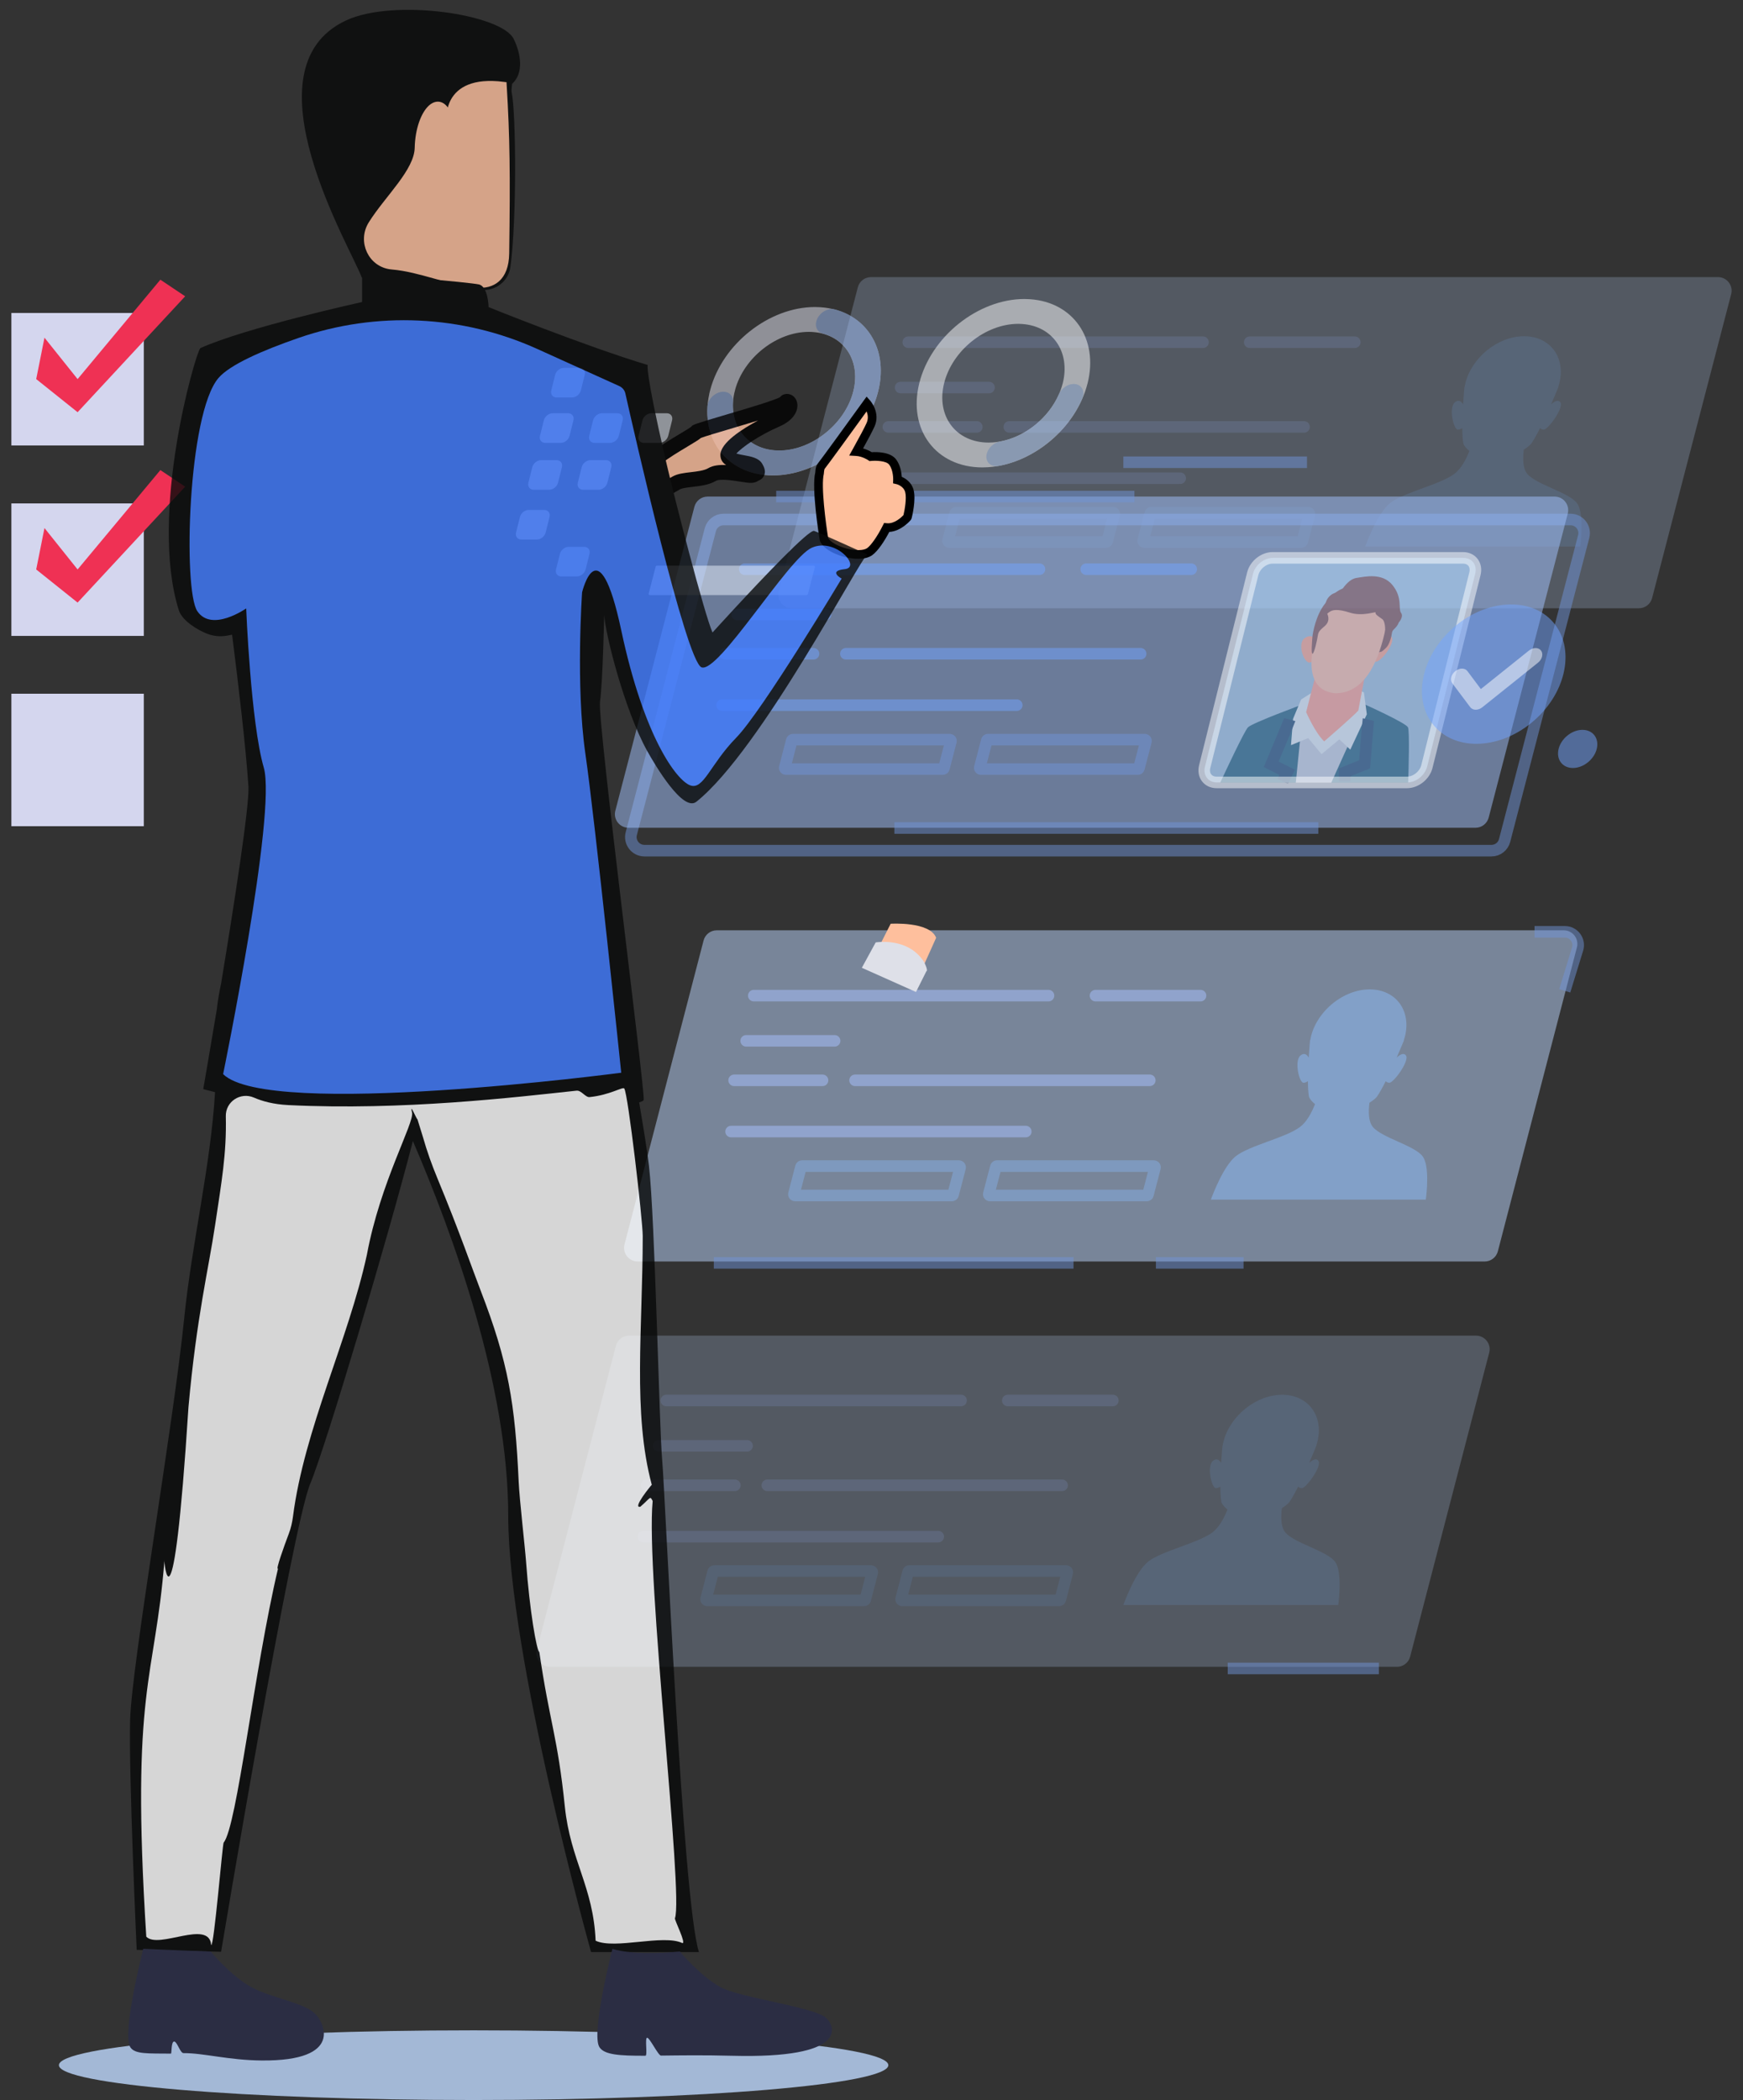 <svg width="83" height="100" viewBox="0 0 83 100" fill="none" xmlns="http://www.w3.org/2000/svg">
<rect x="0" y="0" width="83" height="100" fill="#333333" stroke="none"/>
<g opacity="0.46">
<path opacity="0.5" d="M78.044 28.965H37.711C37.287 28.965 36.977 28.564 37.084 28.154L40.849 13.68C40.924 13.394 41.181 13.195 41.476 13.195H81.81C82.234 13.195 82.544 13.596 82.437 14.006L78.671 28.481C78.597 28.766 78.339 28.965 78.044 28.965Z" fill="#BFD9FF"/>
<path opacity="0.5" d="M43.252 16.296H57.286" stroke="#A9C2FF" stroke-width="0.55" stroke-linecap="round" stroke-linejoin="round"/>
<path opacity="0.5" d="M42.164 22.772H56.199" stroke="#A9C2FF" stroke-width="0.55" stroke-linecap="round" stroke-linejoin="round"/>
<path opacity="0.5" d="M48.063 20.329H62.097" stroke="#A9C2FF" stroke-width="0.55" stroke-linecap="round" stroke-linejoin="round"/>
<path opacity="0.5" d="M42.885 18.454H47.096" stroke="#A9C2FF" stroke-width="0.55" stroke-linecap="round" stroke-linejoin="round"/>
<path opacity="0.5" d="M42.303 20.329H46.514" stroke="#A9C2FF" stroke-width="0.55" stroke-linecap="round" stroke-linejoin="round"/>
<path opacity="0.5" d="M59.511 16.296H64.514" stroke="#A9C2FF" stroke-width="0.55" stroke-linecap="round" stroke-linejoin="round"/>
<path opacity="0.5" d="M61.962 25.813H54.492C54.455 25.813 54.428 25.778 54.437 25.741L54.772 24.456C54.778 24.431 54.801 24.413 54.827 24.413H62.297C62.334 24.413 62.361 24.448 62.352 24.485L62.018 25.77C62.011 25.795 61.988 25.813 61.962 25.813Z" stroke="#84AEE5" stroke-width="0.55" stroke-miterlimit="10"/>
<path opacity="0.5" d="M52.669 25.813H45.2C45.162 25.813 45.134 25.778 45.144 25.741L45.478 24.456C45.485 24.431 45.508 24.413 45.534 24.413H53.003C53.041 24.413 53.069 24.448 53.059 24.485L52.725 25.77C52.718 25.795 52.695 25.813 52.669 25.813Z" stroke="#84AEE5" stroke-width="0.55" stroke-miterlimit="10"/>
<path opacity="0.5" d="M75.094 23.959C74.712 23.449 73.158 23.078 72.729 22.568C72.509 22.307 72.509 21.822 72.562 21.411C72.715 21.313 72.842 21.215 72.917 21.124C73.046 20.936 73.192 20.672 73.337 20.383C73.381 20.427 73.44 20.46 73.516 20.458C73.72 20.452 74.496 19.395 74.296 19.149C74.181 19.009 73.997 19.131 73.859 19.261C74.064 18.79 74.209 18.429 74.209 18.429H74.202C74.221 18.369 74.239 18.309 74.254 18.249C74.562 17.013 73.81 16.011 72.575 16.011C71.339 16.011 70.088 17.013 69.78 18.249C69.765 18.309 69.753 18.369 69.743 18.429H69.735C69.735 18.429 69.7 18.79 69.671 19.261C69.598 19.131 69.474 19.009 69.289 19.149C68.967 19.395 69.217 20.452 69.418 20.458C69.492 20.46 69.568 20.427 69.633 20.383C69.635 20.672 69.649 20.936 69.684 21.124C69.721 21.235 69.829 21.357 69.97 21.475C69.816 21.872 69.582 22.32 69.251 22.568C68.568 23.078 66.829 23.449 66.193 23.959C65.62 24.418 65.108 25.759 65.011 26.023H75.247C75.282 25.759 75.439 24.418 75.094 23.959Z" fill="#8DBCF8"/>
</g>
<path opacity="0.5" d="M71.022 40.507H30.688C30.264 40.507 29.954 40.106 30.061 39.696L33.826 25.222C33.901 24.936 34.158 24.737 34.453 24.737H74.787C75.211 24.737 75.52 25.138 75.414 25.548L71.648 40.022C71.574 40.308 71.317 40.507 71.022 40.507Z" stroke="#7094D8" stroke-width="0.55" stroke-miterlimit="10"/>
<path opacity="0.5" d="M70.263 39.417H29.929C29.505 39.417 29.195 39.016 29.302 38.605L33.067 24.131C33.142 23.846 33.399 23.646 33.694 23.646H74.028C74.452 23.646 74.761 24.047 74.655 24.457L70.89 38.931C70.815 39.217 70.557 39.417 70.263 39.417Z" fill="#A5C5FF"/>
<path opacity="0.5" d="M42.589 39.429H62.777" stroke="#7094D8" stroke-width="0.55" stroke-miterlimit="10"/>
<path opacity="0.5" d="M36.962 23.646H54.02" stroke="#7094D8" stroke-width="0.55" stroke-miterlimit="10"/>
<path opacity="0.5" d="M67.016 37.258H57.947C57.53 37.258 57.276 36.919 57.38 36.502L59.668 27.32C59.772 26.902 60.194 26.564 60.612 26.564H69.681C70.098 26.564 70.352 26.902 70.248 27.32L67.96 36.502C67.856 36.919 67.433 37.258 67.016 37.258Z" fill="#B7DEFF"/>
<g opacity="0.5">
<path d="M62.566 37.269L63.36 34.084L62.059 33.533C62.059 33.533 59.634 34.421 59.427 34.635C59.254 34.815 58.383 36.673 58.107 37.269H62.566Z" fill="#023F61"/>
<path d="M67.055 37.269C67.075 36.673 67.13 34.815 67.046 34.635C66.947 34.421 64.965 33.533 64.965 33.533L63.389 34.084L62.595 37.269H67.055Z" fill="#023F61"/>
<path d="M63.392 37.276L64.635 34.519L61.965 34.672L61.704 37.276H63.392Z" fill="#BEBECF"/>
<path d="M62.538 32.941L61.957 33.309L61.575 34.227L61.476 35.483L62.295 35.146L62.93 35.912L63.779 35.207L64.3 35.697L65.087 34.013L64.948 32.972L64.619 32.819L62.538 32.941Z" fill="#DEE0E8"/>
<path d="M62.713 30.543C62.713 30.543 62.518 30.099 62.118 30.395C61.717 30.69 62.186 31.831 62.476 31.488C62.766 31.144 62.713 30.543 62.713 30.543Z" fill="#FB8E74"/>
<path d="M65.578 30.514C65.578 30.514 65.959 30.043 66.246 30.307C66.533 30.571 65.589 31.776 65.434 31.454C65.279 31.131 65.578 30.514 65.578 30.514Z" fill="#FB8E74"/>
<path d="M64.682 33.836L65.091 31.662L62.72 31.867L62.197 33.909C62.197 33.909 62.612 34.876 63.056 35.304C63.056 35.304 64.435 34.113 64.682 33.836Z" fill="#FB8877"/>
<path d="M66.609 29.639C66.52 29.903 66.302 29.969 66.286 30.123C66.27 30.278 66.172 30.674 66.021 30.828C65.871 30.983 65.792 31.027 65.792 31.027C65.792 31.027 63.758 31.6 62.725 30.806C62.725 30.806 62.658 30.505 62.729 30.145C62.799 29.789 62.626 29.727 62.827 29.55C63.028 29.374 63.088 29.22 63.093 29.022C63.098 28.823 63.113 28.581 63.319 28.383C63.525 28.184 63.71 28.25 63.911 28.074C63.911 28.074 64.207 27.576 64.599 27.519C64.991 27.463 65.817 27.255 66.308 27.86C66.8 28.464 66.573 28.993 66.715 29.182C66.857 29.371 66.609 29.639 66.609 29.639Z" fill="#713336"/>
<path d="M62.704 30.167C62.704 30.167 61.745 32.812 63.552 33.011C65.149 33.047 65.717 31.098 65.945 30.097C66.174 29.097 66.032 28.05 64.754 28.084C63.475 28.118 62.845 29.575 62.704 30.167Z" fill="#FBA990"/>
<path d="M63.202 29.229C63.202 29.229 63.321 29.441 63.211 29.655C63.102 29.869 62.803 29.952 62.759 30.234C62.715 30.516 62.584 31.102 62.504 31.128C62.424 31.154 62.481 30.555 62.494 30.35C62.508 30.145 62.66 29.297 63.087 28.757C63.513 28.219 63.777 27.991 64.536 27.867C65.295 27.744 65.87 28.063 66.082 28.527C66.293 28.99 65.955 30.171 65.955 30.171C65.955 30.171 66.005 29.61 65.818 29.478C65.63 29.346 65.475 29.249 65.505 29.172C65.537 29.095 64.905 29.374 64.273 29.171C63.642 28.968 63.437 29.06 63.332 29.125C63.227 29.19 63.202 29.229 63.202 29.229Z" fill="#713336"/>
<path d="M61.417 34.267C61.401 34.328 60.534 36.395 60.534 36.395L61.296 36.778L61.082 37.206" stroke="#022755" stroke-width="0.55" stroke-miterlimit="10"/>
<path d="M65.161 34.267C65.146 34.328 64.982 36.395 64.982 36.395L64.03 36.778V37.206" stroke="#022755" stroke-width="0.55" stroke-miterlimit="10"/>
</g>
<path opacity="0.5" d="M67.003 37.258H57.935C57.517 37.258 57.263 36.919 57.367 36.502L59.655 27.32C59.759 26.902 60.182 26.564 60.6 26.564H69.668C70.085 26.564 70.339 26.902 70.235 27.32L67.947 36.502C67.844 36.919 67.42 37.258 67.003 37.258Z" stroke="white" stroke-width="0.55" stroke-miterlimit="10"/>
<path opacity="0.5" d="M35.464 27.104H49.499" stroke="#73A5FF" stroke-width="0.55" stroke-linecap="round" stroke-linejoin="round"/>
<path opacity="0.5" d="M34.383 33.578H48.417" stroke="#73A5FF" stroke-width="0.55" stroke-linecap="round" stroke-linejoin="round"/>
<path opacity="0.5" d="M40.281 31.131H54.316" stroke="#73A5FF" stroke-width="0.55" stroke-linecap="round" stroke-linejoin="round"/>
<path opacity="0.5" d="M35.103 29.263H39.314" stroke="#73A5FF" stroke-width="0.55" stroke-linecap="round" stroke-linejoin="round"/>
<path opacity="0.5" d="M34.528 31.131H38.739" stroke="#73A5FF" stroke-width="0.55" stroke-linecap="round" stroke-linejoin="round"/>
<path opacity="0.5" d="M51.724 27.104H56.726" stroke="#73A5FF" stroke-width="0.55" stroke-linecap="round" stroke-linejoin="round"/>
<path opacity="0.5" d="M54.181 36.622H46.711C46.673 36.622 46.646 36.586 46.656 36.55L46.99 35.265C46.996 35.239 47.019 35.221 47.045 35.221H54.515C54.552 35.221 54.58 35.257 54.571 35.294L54.236 36.578C54.229 36.604 54.207 36.622 54.181 36.622Z" stroke="#7094D8" stroke-width="0.55" stroke-miterlimit="10"/>
<path opacity="0.5" d="M44.894 36.622H37.425C37.386 36.622 37.359 36.586 37.369 36.55L37.703 35.265C37.709 35.239 37.733 35.221 37.759 35.221H45.228C45.266 35.221 45.293 35.257 45.284 35.294L44.95 36.578C44.943 36.604 44.92 36.622 44.894 36.622Z" stroke="#7094D8" stroke-width="0.55" stroke-miterlimit="10"/>
<path opacity="0.5" d="M53.494 22.012H62.238" stroke="#7094D8" stroke-width="0.55" stroke-miterlimit="10"/>
<path opacity="0.5" d="M70.699 60.07H30.365C29.942 60.07 29.632 59.669 29.738 59.259L33.504 44.785C33.578 44.499 33.836 44.3 34.131 44.3H74.465C74.888 44.3 75.198 44.701 75.091 45.111L71.326 59.586C71.252 59.871 70.994 60.07 70.699 60.07Z" fill="#BFD9FF"/>
<path opacity="0.5" d="M35.894 47.41H49.929" stroke="#A9C2FF" stroke-width="0.55" stroke-linecap="round" stroke-linejoin="round"/>
<path opacity="0.5" d="M34.813 53.883H48.847" stroke="#A9C2FF" stroke-width="0.55" stroke-linecap="round" stroke-linejoin="round"/>
<path opacity="0.5" d="M40.717 51.443H54.752" stroke="#A9C2FF" stroke-width="0.55" stroke-linecap="round" stroke-linejoin="round"/>
<path opacity="0.5" d="M35.533 49.563H39.744" stroke="#A9C2FF" stroke-width="0.55" stroke-linecap="round" stroke-linejoin="round"/>
<path opacity="0.5" d="M34.958 51.443H39.169" stroke="#A9C2FF" stroke-width="0.55" stroke-linecap="round" stroke-linejoin="round"/>
<path opacity="0.5" d="M52.166 47.41H57.168" stroke="#A9C2FF" stroke-width="0.55" stroke-linecap="round" stroke-linejoin="round"/>
<path opacity="0.5" d="M54.611 56.927H47.141C47.103 56.927 47.076 56.892 47.085 56.855L47.42 55.57C47.426 55.545 47.449 55.527 47.475 55.527H54.945C54.983 55.527 55.01 55.563 55.001 55.599L54.666 56.884C54.66 56.91 54.637 56.927 54.611 56.927Z" stroke="#84AEE5" stroke-width="0.55" stroke-miterlimit="10"/>
<path opacity="0.5" d="M45.33 56.927H37.86C37.823 56.927 37.795 56.892 37.805 56.855L38.139 55.57C38.146 55.545 38.168 55.527 38.195 55.527H45.664C45.702 55.527 45.729 55.563 45.72 55.599L45.385 56.884C45.379 56.91 45.356 56.927 45.33 56.927Z" stroke="#84AEE5" stroke-width="0.55" stroke-miterlimit="10"/>
<path opacity="0.5" d="M67.743 55.061C67.361 54.55 65.807 54.179 65.378 53.669C65.158 53.408 65.158 52.924 65.211 52.512C65.364 52.414 65.491 52.317 65.566 52.226C65.695 52.037 65.84 51.774 65.986 51.485C66.03 51.528 66.089 51.562 66.165 51.559C66.369 51.553 67.145 50.496 66.945 50.251C66.831 50.111 66.646 50.233 66.508 50.362C66.713 49.891 66.858 49.531 66.858 49.531H66.85C66.87 49.471 66.887 49.411 66.903 49.351C67.211 48.115 66.46 47.113 65.224 47.113C63.988 47.113 62.737 48.115 62.429 49.351C62.414 49.411 62.403 49.471 62.392 49.531H62.384C62.384 49.531 62.349 49.891 62.32 50.362C62.247 50.233 62.123 50.111 61.938 50.251C61.616 50.496 61.865 51.553 62.066 51.559C62.141 51.562 62.217 51.528 62.283 51.485C62.284 51.774 62.298 52.037 62.333 52.226C62.37 52.337 62.478 52.459 62.619 52.577C62.465 52.974 62.231 53.422 61.9 53.669C61.217 54.179 59.479 54.551 58.842 55.061C58.268 55.519 57.757 56.86 57.66 57.125H67.895C67.931 56.86 68.088 55.519 67.743 55.061Z" fill="#8DBCF8"/>
<g opacity="0.46">
<path opacity="0.5" d="M66.523 79.371H26.19C25.765 79.371 25.456 78.97 25.563 78.56L29.328 64.086C29.402 63.8 29.66 63.601 29.954 63.601H70.288C70.712 63.601 71.022 64.001 70.915 64.412L67.15 78.886C67.076 79.172 66.818 79.371 66.523 79.371Z" fill="#BFD9FF"/>
<path opacity="0.5" d="M31.731 66.689H45.765" stroke="#A9C2FF" stroke-width="0.55" stroke-linecap="round" stroke-linejoin="round"/>
<path opacity="0.5" d="M30.643 73.172H44.678" stroke="#A9C2FF" stroke-width="0.55" stroke-linecap="round" stroke-linejoin="round"/>
<path opacity="0.5" d="M36.541 70.728H50.576" stroke="#A9C2FF" stroke-width="0.55" stroke-linecap="round" stroke-linejoin="round"/>
<path opacity="0.5" d="M31.364 68.848H35.574" stroke="#A9C2FF" stroke-width="0.55" stroke-linecap="round" stroke-linejoin="round"/>
<path opacity="0.5" d="M30.782 70.728H34.993" stroke="#A9C2FF" stroke-width="0.55" stroke-linecap="round" stroke-linejoin="round"/>
<path opacity="0.5" d="M47.99 66.689H52.993" stroke="#A9C2FF" stroke-width="0.55" stroke-linecap="round" stroke-linejoin="round"/>
<path opacity="0.5" d="M50.435 76.21H42.965C42.927 76.21 42.9 76.174 42.91 76.138L43.244 74.853C43.25 74.827 43.273 74.809 43.3 74.809H50.769C50.806 74.809 50.834 74.845 50.825 74.882L50.49 76.167C50.484 76.192 50.461 76.21 50.435 76.21Z" stroke="#84AEE5" stroke-width="0.55" stroke-miterlimit="10"/>
<path opacity="0.5" d="M41.148 76.21H33.678C33.641 76.21 33.613 76.174 33.623 76.138L33.957 74.853C33.963 74.827 33.987 74.809 34.013 74.809H41.482C41.52 74.809 41.547 74.845 41.538 74.882L41.204 76.167C41.197 76.192 41.174 76.21 41.148 76.21Z" stroke="#84AEE5" stroke-width="0.55" stroke-miterlimit="10"/>
<path opacity="0.5" d="M63.573 74.365C63.19 73.855 61.637 73.484 61.208 72.974C60.989 72.713 60.989 72.228 61.041 71.817C61.194 71.719 61.321 71.621 61.396 71.53C61.525 71.342 61.671 71.078 61.816 70.789C61.86 70.832 61.919 70.866 61.995 70.864C62.199 70.858 62.975 69.8 62.775 69.555C62.661 69.415 62.476 69.537 62.339 69.667C62.544 69.196 62.688 68.835 62.688 68.835H62.681C62.7 68.775 62.718 68.715 62.733 68.655C63.041 67.419 62.289 66.417 61.054 66.417C59.819 66.417 58.567 67.419 58.26 68.655C58.244 68.715 58.232 68.775 58.222 68.835H58.215C58.215 68.835 58.179 69.196 58.15 69.667C58.077 69.537 57.953 69.415 57.769 69.555C57.447 69.8 57.696 70.858 57.897 70.864C57.972 70.866 58.047 70.832 58.112 70.789C58.114 71.078 58.129 71.342 58.163 71.53C58.2 71.641 58.309 71.763 58.45 71.881C58.296 72.278 58.061 72.726 57.731 72.974C57.048 73.484 55.309 73.855 54.672 74.365C54.099 74.824 53.588 76.164 53.49 76.429H63.726C63.761 76.164 63.917 74.824 63.573 74.365Z" fill="#8DBCF8"/>
</g>
<path opacity="0.5" d="M58.463 79.449H65.66" stroke="#7094D8" stroke-width="0.55" stroke-miterlimit="10"/>
<path opacity="0.5" d="M33.991 60.136H51.12" stroke="#7094D8" stroke-width="0.55" stroke-miterlimit="10"/>
<path opacity="0.5" d="M55.043 60.136H59.217" stroke="#7094D8" stroke-width="0.55" stroke-miterlimit="10"/>
<path opacity="0.5" d="M73.073 44.372H74.52C74.945 44.372 75.249 44.785 75.124 45.191L74.512 47.181" stroke="#7094D8" stroke-width="0.55" stroke-miterlimit="10"/>
<path opacity="0.5" d="M27.241 18.927H26.503C26.317 18.927 26.205 18.777 26.251 18.591L26.435 17.853C26.481 17.667 26.668 17.517 26.854 17.517H27.592C27.777 17.517 27.89 17.667 27.844 17.853L27.66 18.591C27.613 18.777 27.426 18.927 27.241 18.927Z" fill="#BFD9FF"/>
<path opacity="0.5" d="M26.703 21.09H25.965C25.78 21.09 25.667 20.939 25.713 20.753L25.897 20.015C25.944 19.829 26.131 19.679 26.316 19.679H27.055C27.24 19.679 27.353 19.829 27.306 20.015L27.122 20.753C27.076 20.939 26.889 21.09 26.703 21.09Z" fill="#EDF4FF"/>
<path opacity="0.5" d="M29.049 21.09H28.311C28.125 21.09 28.013 20.939 28.058 20.753L28.242 20.015C28.289 19.829 28.476 19.679 28.662 19.679H29.4C29.585 19.679 29.698 19.829 29.652 20.015L29.468 20.753C29.421 20.939 29.234 21.09 29.049 21.09Z" fill="#BFD9FF"/>
<path opacity="0.5" d="M31.401 21.09H30.662C30.477 21.09 30.364 20.939 30.41 20.753L30.595 20.015C30.641 19.829 30.828 19.679 31.014 19.679H31.752C31.937 19.679 32.05 19.829 32.004 20.015L31.82 20.753C31.773 20.939 31.586 21.09 31.401 21.09Z" fill="#EDF4FF"/>
<path opacity="0.5" d="M26.153 23.321H25.415C25.23 23.321 25.117 23.17 25.163 22.985L25.347 22.247C25.393 22.061 25.581 21.911 25.767 21.911H26.505C26.69 21.911 26.803 22.061 26.757 22.247L26.572 22.985C26.527 23.17 26.338 23.321 26.153 23.321Z" fill="#EDF4FF"/>
<path opacity="0.5" d="M25.565 25.692H24.828C24.642 25.692 24.53 25.542 24.575 25.356L24.759 24.618C24.806 24.432 24.993 24.282 25.178 24.282H25.917C26.102 24.282 26.215 24.432 26.168 24.618L25.984 25.356C25.938 25.542 25.75 25.692 25.565 25.692Z" fill="#EDF4FF"/>
<path opacity="0.5" d="M28.505 23.321H27.767C27.582 23.321 27.469 23.17 27.515 22.985L27.699 22.247C27.745 22.061 27.933 21.911 28.119 21.911H28.856C29.042 21.911 29.154 22.061 29.108 22.247L28.924 22.985C28.878 23.17 28.691 23.321 28.505 23.321Z" fill="#EDF4FF"/>
<path opacity="0.5" d="M27.468 27.449H26.73C26.545 27.449 26.432 27.299 26.478 27.113L26.662 26.375C26.709 26.189 26.896 26.039 27.081 26.039H27.82C28.005 26.039 28.118 26.189 28.071 26.375L27.887 27.113C27.841 27.299 27.654 27.449 27.468 27.449Z" fill="#BFD9FF"/>
<g opacity="0.5">
<path d="M39.086 14.631C39.082 14.63 39.079 14.63 39.075 14.63C39.064 14.629 39.053 14.628 39.041 14.627V14.628C38.965 14.624 38.889 14.62 38.81 14.62C36.621 14.62 34.406 16.376 33.823 18.556L33.797 18.66H33.797C33.794 18.671 33.792 18.682 33.789 18.692L33.773 18.759H33.775C33.294 20.969 34.712 22.728 36.98 22.636C39.05 22.552 41.136 20.9 41.757 18.853C42.43 16.632 41.205 14.779 39.086 14.631ZM40.595 18.777C40.159 20.233 38.667 21.408 37.199 21.455C35.622 21.505 34.637 20.28 34.962 18.739L35.008 18.556H35.006C35.426 17.029 36.98 15.803 38.515 15.803C38.595 15.803 38.672 15.807 38.749 15.814C40.215 15.938 41.059 17.23 40.595 18.777Z" fill="#EBEDFC"/>
<path d="M38.872 15.307C38.803 15.579 38.93 15.816 39.178 15.881C40.374 16.198 41.013 17.382 40.596 18.771C40.16 20.227 38.668 21.402 37.2 21.449C35.761 21.494 34.815 20.479 34.906 19.131C34.925 18.853 34.728 18.654 34.445 18.654C34.079 18.654 33.714 18.985 33.69 19.345C33.559 21.269 34.919 22.713 36.982 22.63C39.05 22.546 41.137 20.895 41.758 18.847C42.357 16.87 41.452 15.184 39.752 14.733C39.401 14.64 38.968 14.921 38.872 15.307Z" fill="#A5C5FF"/>
</g>
<g opacity="0.5">
<path d="M49.058 14.249L49.058 14.249C49.055 14.249 49.051 14.249 49.048 14.248C49.034 14.247 49.02 14.247 49.005 14.246C48.932 14.242 48.858 14.238 48.782 14.238C46.569 14.238 44.327 16.033 43.775 18.248C43.224 20.462 44.57 22.258 46.784 22.258C46.859 22.258 46.935 22.255 47.011 22.25C47.025 22.249 47.039 22.249 47.053 22.248C47.057 22.248 47.061 22.248 47.065 22.247C49.172 22.105 51.238 20.388 51.781 18.283C51.784 18.272 51.788 18.26 51.791 18.248C52.319 16.127 51.105 14.392 49.058 14.249ZM47.278 21.067C47.274 21.067 47.27 21.068 47.266 21.068C47.22 21.07 47.173 21.072 47.127 21.073C47.111 21.073 47.095 21.075 47.079 21.075C45.518 21.075 44.569 19.809 44.958 18.248C45.347 16.687 46.927 15.421 48.487 15.421C48.503 15.421 48.519 15.422 48.535 15.422C48.581 15.423 48.627 15.425 48.672 15.428C48.676 15.429 48.68 15.429 48.684 15.429C50.126 15.531 50.98 16.754 50.608 18.248C50.605 18.26 50.601 18.271 50.598 18.283C50.212 19.762 48.759 20.966 47.278 21.067Z" fill="white"/>
<path d="M50.421 18.777C49.924 19.911 48.811 20.805 47.625 21.023C47.328 21.078 47.061 21.319 46.989 21.606C46.896 21.979 47.166 22.256 47.55 22.187C49.24 21.88 50.829 20.605 51.533 18.988C51.692 18.622 51.499 18.284 51.127 18.284C50.838 18.284 50.546 18.494 50.421 18.777Z" fill="#BFD9FF"/>
</g>
<path opacity="0.5" d="M38.414 28.337H30.945C30.907 28.337 30.879 28.301 30.889 28.265L31.223 26.98C31.23 26.954 31.253 26.937 31.279 26.937H38.748C38.786 26.937 38.813 26.972 38.804 27.009L38.47 28.294C38.463 28.319 38.44 28.337 38.414 28.337Z" fill="#EDF4FF"/>
<path opacity="0.5" d="M73.068 34.297C74.623 32.924 75.016 30.827 73.945 29.613C72.875 28.401 70.746 28.531 69.192 29.904C67.637 31.278 67.244 33.375 68.315 34.588C69.385 35.801 71.514 35.671 73.068 34.297Z" fill="#73A5FF"/>
<path opacity="0.5" d="M76.035 35.662C75.91 36.163 75.402 36.57 74.901 36.57C74.4 36.57 74.095 36.163 74.219 35.662C74.345 35.16 74.852 34.754 75.354 34.754C75.855 34.754 76.16 35.16 76.035 35.662Z" fill="#73A5FF"/>
<path opacity="0.5" d="M70.272 33.797C70.168 33.797 70.073 33.756 70.013 33.677L69.156 32.535C69.037 32.376 69.101 32.117 69.3 31.957C69.499 31.798 69.757 31.798 69.877 31.957L70.517 32.812L72.806 30.979C73.005 30.82 73.263 30.82 73.383 30.979C73.502 31.138 73.438 31.396 73.239 31.555L70.59 33.677C70.49 33.756 70.376 33.797 70.272 33.797Z" fill="white"/>
<path d="M42.006 45.407L41.678 45.441L42.413 43.987C42.413 43.987 44.279 43.868 44.578 44.657L43.723 46.557L42.006 45.407Z" fill="#FEBF9D"/>
<path d="M41.04 46.084L41.699 44.877C41.699 44.877 43.235 44.602 44.004 45.809C44.222 46.249 44.113 46.249 44.113 46.249L43.619 47.237L41.04 46.084Z" fill="#DEE0E8"/>
<path d="M6.848 39.343H0.542V33.034H6.848V39.343Z" fill="#D4D6EE"/>
<path d="M6.848 30.281H0.542V23.972H6.848V30.281Z" fill="#D4D6EE"/>
<path d="M1.724 27.117L3.695 28.694L8.818 23.174L7.636 22.385L3.695 27.117L2.118 25.145L1.724 27.117Z" fill="#EF3154"/>
<path d="M6.848 21.212H0.542V14.903H6.848V21.212Z" fill="#D4D6EE"/>
<path d="M1.724 18.052L3.695 19.629L8.818 14.109L7.636 13.319L3.695 18.052L2.118 16.08L1.724 18.052Z" fill="#EF3154"/>
<path d="M43.306 23.377C43.189 22.952 42.741 22.851 42.741 22.851C42.741 22.851 42.762 22.339 42.509 22C42.255 21.661 41.462 21.741 41.462 21.741C41.462 21.741 41.147 21.524 40.781 21.503C41.046 21.029 41.341 20.486 41.46 20.218C41.697 19.683 41.285 19.214 41.285 19.214C41.285 19.214 39.297 21.965 39.103 22.203C39.061 22.255 39.037 22.384 39.025 22.549C38.845 23.268 39.24 25.687 39.24 25.687C39.516 26.243 40.938 26.608 41.414 26.268C41.656 26.094 41.979 25.61 42.223 25.12C42.767 25.166 43.214 24.627 43.214 24.627C43.214 24.627 43.422 23.803 43.306 23.377Z" fill="#FEBF9D"/>
<path d="M40.863 26.608C40.671 26.608 40.457 26.581 40.234 26.525C40.017 26.471 39.288 26.256 39.053 25.781L39.034 25.722C38.993 25.47 38.638 23.239 38.822 22.501C38.834 22.297 38.872 22.159 38.941 22.075C39.092 21.89 40.429 20.045 41.115 19.095L41.267 18.886L41.438 19.08C41.458 19.103 41.934 19.655 41.647 20.303C41.542 20.538 41.313 20.967 41.099 21.353C41.282 21.406 41.431 21.484 41.511 21.532C41.742 21.518 42.4 21.513 42.672 21.878C42.876 22.15 42.929 22.505 42.942 22.706C43.122 22.784 43.403 22.961 43.503 23.324V23.325C43.63 23.79 43.434 24.59 43.411 24.68L43.371 24.761C43.351 24.784 42.92 25.296 42.347 25.33C42.124 25.755 41.809 26.239 41.532 26.438C41.374 26.551 41.14 26.608 40.863 26.608ZM39.436 25.622C39.553 25.818 39.908 26.017 40.334 26.124C40.745 26.227 41.129 26.218 41.292 26.102C41.484 25.964 41.79 25.523 42.036 25.03L42.099 24.904L42.239 24.916C42.593 24.95 42.925 24.633 43.023 24.529C43.081 24.281 43.182 23.72 43.105 23.434C43.023 23.136 42.697 23.055 42.694 23.055L42.527 23.017L42.532 22.845C42.533 22.841 42.547 22.4 42.342 22.125C42.202 21.94 41.7 21.927 41.481 21.949L41.405 21.956L41.343 21.913C41.34 21.912 41.068 21.728 40.767 21.711L40.438 21.692L40.599 21.404C40.941 20.79 41.173 20.352 41.269 20.136C41.36 19.93 41.325 19.735 41.267 19.59C40.768 20.28 39.426 22.133 39.262 22.335C39.264 22.335 39.242 22.389 39.229 22.566C39.087 23.146 39.325 24.933 39.436 25.622Z" fill="black"/>
<g opacity="0.8">
<path d="M22.554 99.999C33.461 99.999 42.302 99.256 42.302 98.34C42.302 97.424 33.461 96.681 22.554 96.681C11.647 96.681 2.805 97.424 2.805 98.34C2.805 99.256 11.647 99.999 22.554 99.999Z" fill="#BFD9FF"/>
<path d="M42.172 25.833C42.17 25.832 42.167 25.831 42.165 25.832C42.196 25.846 42.2 25.847 42.172 25.833Z" fill="#323657"/>
<path d="M29.715 23.019C29.715 23.019 30.822 22.198 31.298 21.788C31.774 21.378 33.07 20.69 33.162 20.569C33.254 20.448 37.18 19.424 37.38 19.169C37.581 18.915 37.95 19.562 36.965 19.99C35.979 20.417 34.653 21.248 34.654 21.665C34.654 22.082 35.809 21.954 35.989 22.263C36.168 22.571 36.007 22.526 35.857 22.629C35.709 22.731 34.392 22.308 33.905 22.597C33.419 22.885 32.57 22.784 32.196 23C31.822 23.215 30.002 24.251 30.002 24.251L29.715 23.019Z" fill="#FEBF9D" stroke="#FEBF9D" stroke-width="0.333"/>
<path d="M29.77 24.79L29.323 22.873L29.509 22.736C29.52 22.728 30.611 21.917 31.072 21.52C31.37 21.264 31.928 20.928 32.377 20.659C32.592 20.529 32.86 20.368 32.915 20.322C32.982 20.227 32.992 20.213 34.588 19.742C35.467 19.483 36.939 19.048 37.151 18.906C37.236 18.786 37.434 18.721 37.621 18.78C37.822 18.845 37.96 19.04 37.972 19.279C37.98 19.43 37.94 19.952 37.108 20.313C36.146 20.729 35.303 21.317 35.067 21.6C35.169 21.63 35.317 21.657 35.417 21.675C35.77 21.739 36.134 21.806 36.296 22.084C36.383 22.233 36.463 22.411 36.402 22.6C36.342 22.79 36.183 22.861 36.107 22.895C35.889 23.037 35.68 23.003 35.263 22.937C34.945 22.887 34.286 22.782 34.088 22.9C33.762 23.093 33.347 23.141 32.98 23.184C32.748 23.211 32.485 23.241 32.374 23.305C32.001 23.52 30.179 24.557 30.179 24.557L29.77 24.79ZM30.114 23.163L30.241 23.711C30.801 23.392 31.763 22.844 32.023 22.694C32.26 22.558 32.57 22.522 32.9 22.484C33.196 22.449 33.532 22.41 33.729 22.293C33.955 22.159 34.26 22.129 34.578 22.145C34.418 22.043 34.305 21.893 34.305 21.665C34.304 21.085 35.35 20.424 36.096 20.025C35.747 20.133 35.317 20.262 34.787 20.418C34.205 20.591 33.55 20.784 33.377 20.854C33.289 20.931 33.126 21.031 32.739 21.264C32.336 21.506 31.783 21.837 31.531 22.055C31.165 22.37 30.452 22.91 30.114 23.163Z" fill="black"/>
<path d="M23.097 13.807C23.71 13.782 24.221 13.326 24.305 12.717C24.614 10.464 24.573 5.388 24.367 4.404C24.348 4.317 24.368 4.154 24.385 3.995C24.959 3.473 24.8 2.548 24.465 1.859C23.89 0.676 18.747 -0.088 16.476 0.974C11.555 3.276 16.757 11.88 17.232 13.231L22.297 13.84L23.097 13.807Z" fill="#080909"/>
<path d="M21.439 5.823C21.439 5.823 21.099 3.704 23.962 4.062C24.113 6.585 24.134 8.234 24.081 12.067C24.064 13.265 23.406 13.59 22.732 13.532C21.344 13.412 20.039 12.782 18.665 12.666C17.7 12.585 17.187 11.501 17.701 10.678C18.477 9.438 19.888 8.18 19.914 7.045C19.953 5.27 21.039 4.163 21.439 5.823Z" fill="#FEBF9D" stroke="#FEBF9D" stroke-width="0.333"/>
<path d="M38.768 25.282C38.521 25.199 36.301 27.545 34.955 29C34.355 29.648 33.929 30.119 33.929 30.119C33.541 29.247 32.125 23.752 31.686 21.849C30.694 17.56 30.846 17.382 30.846 17.382C27.838 16.474 23.271 14.626 23.271 14.626L23.268 14.626C23.266 14.567 23.237 13.636 22.798 13.543C22.345 13.448 17.799 13.011 17.243 13.229V14.381C17.212 14.388 11.71 15.598 9.539 16.577C9.535 16.579 9.531 16.595 9.527 16.601C9.302 16.853 7.085 24.461 8.511 29.049C8.669 29.555 9.383 29.984 9.847 30.171C10.144 30.291 10.477 30.33 10.812 30.268L11.047 30.224L11.052 30.224C11.356 32.624 11.713 35.641 11.829 37.446C11.887 38.336 11.155 43.032 10.53 46.826C10.442 47.239 10.368 47.657 10.322 48.079C9.961 50.238 9.678 51.861 9.678 51.861C9.678 51.861 9.875 51.918 10.24 52.008C10.031 55.529 9.127 59.23 8.768 62.803C8.278 67.692 6.27 79.267 6.197 81.882C6.124 84.497 6.509 92.849 6.509 92.849L10.528 92.941C10.528 92.941 13.903 72.704 14.778 70.64C15.488 68.962 18.486 58.92 19.661 54.334C21.607 58.863 24.201 66.006 24.201 72.167C24.201 78.842 28.145 92.953 28.145 92.953H33.283C32.506 90.567 31.68 71.157 31.534 69.551C31.389 67.945 31.194 58.08 30.903 55.51C30.835 54.908 30.661 53.814 30.436 52.495C30.568 52.454 30.648 52.413 30.653 52.374C30.718 51.889 28.443 34.322 28.572 33.417C28.702 32.513 28.772 29.29 28.772 29.29C28.822 30.172 29.724 33.78 30.812 35.747C31.206 36.458 32.525 38.685 33.16 38.178C36.239 35.726 41.006 26.484 41.308 26.406C41.054 26.296 39.049 25.375 38.768 25.282Z" fill="#080909"/>
<path d="M10.244 58.332C10.55 56.277 10.794 54.946 10.753 53.154C10.737 52.456 11.451 51.988 12.091 52.265C12.483 52.435 13.007 52.587 13.743 52.623C19.179 52.891 24.53 52.25 27.455 51.936C27.682 51.912 27.877 52.261 28.074 52.242C29.051 52.143 29.658 51.735 29.727 51.833C29.908 52.088 30.606 58.099 30.606 58.86C30.605 63.264 30.12 67.289 31.037 70.703C30.979 70.76 30.096 71.839 30.492 71.748C30.988 71.322 30.948 71.205 31.079 71.476C30.74 74.984 32.558 90.242 32.14 91.344C32.11 91.421 32.705 92.589 32.486 92.523C31.572 92.096 29.276 92.841 28.363 92.414C28.255 89.845 27.161 88.587 26.898 86.033C26.554 82.68 26.167 82.001 25.683 78.668C25.555 78.622 25.217 76.665 25.05 74.362C25 73.671 24.739 71.426 24.699 70.556C24.528 66.833 24.209 64.873 22.889 61.458C22.483 60.408 21.884 58.654 20.83 56.112C20.563 55.47 20.329 54.81 20.139 54.142C20.106 54.028 20.037 53.802 19.878 53.297C19.837 53.305 19.493 52.452 19.621 52.973C19.741 53.464 18.115 56.275 17.471 59.749C16.591 63.801 14.486 68.062 13.952 72.211C13.916 72.489 13.855 72.761 13.756 73.022C13.517 73.655 13.112 74.789 13.239 74.692C12.099 79.525 11.286 86.973 10.65 87.741C10.594 87.808 10.189 92.726 10.056 92.618C9.959 91.376 7.554 92.836 6.966 92.221C6.214 80.326 7.377 80.055 7.832 74.29C7.785 74.266 8.23 78.621 8.975 67.003C9.362 62.702 9.936 60.407 10.244 58.332Z" fill="white"/>
<path d="M29.489 18.384C29.637 18.451 29.744 18.579 29.779 18.736C30.18 20.523 32.669 31.485 33.404 31.776C34.204 32.092 37.526 26.598 38.649 26.086C39.771 25.574 41.045 27.016 40.225 27.102C39.405 27.187 40.078 27.552 40.078 27.552C40.078 27.552 36.308 33.849 35.056 35.13C33.804 36.41 33.502 37.648 32.854 37.392C32.206 37.136 30.662 35.092 29.583 30.013C28.504 24.934 27.719 28.204 27.719 28.204C27.719 28.204 27.408 32.657 27.874 35.881C28.34 39.105 29.582 51.081 29.582 51.081C29.582 51.081 12.799 53.298 10.625 51.148C10.625 51.148 13.182 38.702 12.561 36.553C11.94 34.403 11.723 28.972 11.723 28.972C11.723 28.972 10.084 30.123 9.396 29.103C8.709 28.084 8.944 19.698 10.405 17.998C10.95 17.364 12.49 16.691 14.207 16.095C17.925 14.806 22.007 14.997 25.589 16.619L29.489 18.384Z" fill="#407BFF"/>
<path d="M10.032 92.929C10.032 92.929 11.02 94.112 11.975 94.628C12.931 95.144 14.432 95.347 14.997 95.881C15.405 96.267 16.427 98.151 12.458 98.117C10.891 98.104 9.697 97.76 8.736 97.766C8.584 97.767 8.44 97.236 8.303 97.215C8.139 97.19 8.184 97.79 8.139 97.79C7.028 97.779 6.429 97.822 6.208 97.49C5.783 96.854 6.823 92.796 6.823 92.796C6.823 92.796 7.842 92.849 10.032 92.929Z" fill="#292C47"/>
<path d="M32.373 92.929C32.373 92.929 33.361 94.112 34.316 94.628C35.272 95.143 38.788 95.567 39.353 96.1C39.761 96.486 40.439 98.037 34.856 97.892C33.496 97.857 32.377 97.873 31.477 97.884C31.344 97.886 30.94 97.033 30.817 97.034C30.693 97.035 30.849 97.891 30.734 97.891C29.482 97.896 28.786 97.843 28.549 97.49C28.124 96.854 29.164 92.796 29.164 92.796C29.164 92.796 30.05 93.156 32.373 92.929Z" fill="#292C47"/>
</g>
</svg>
